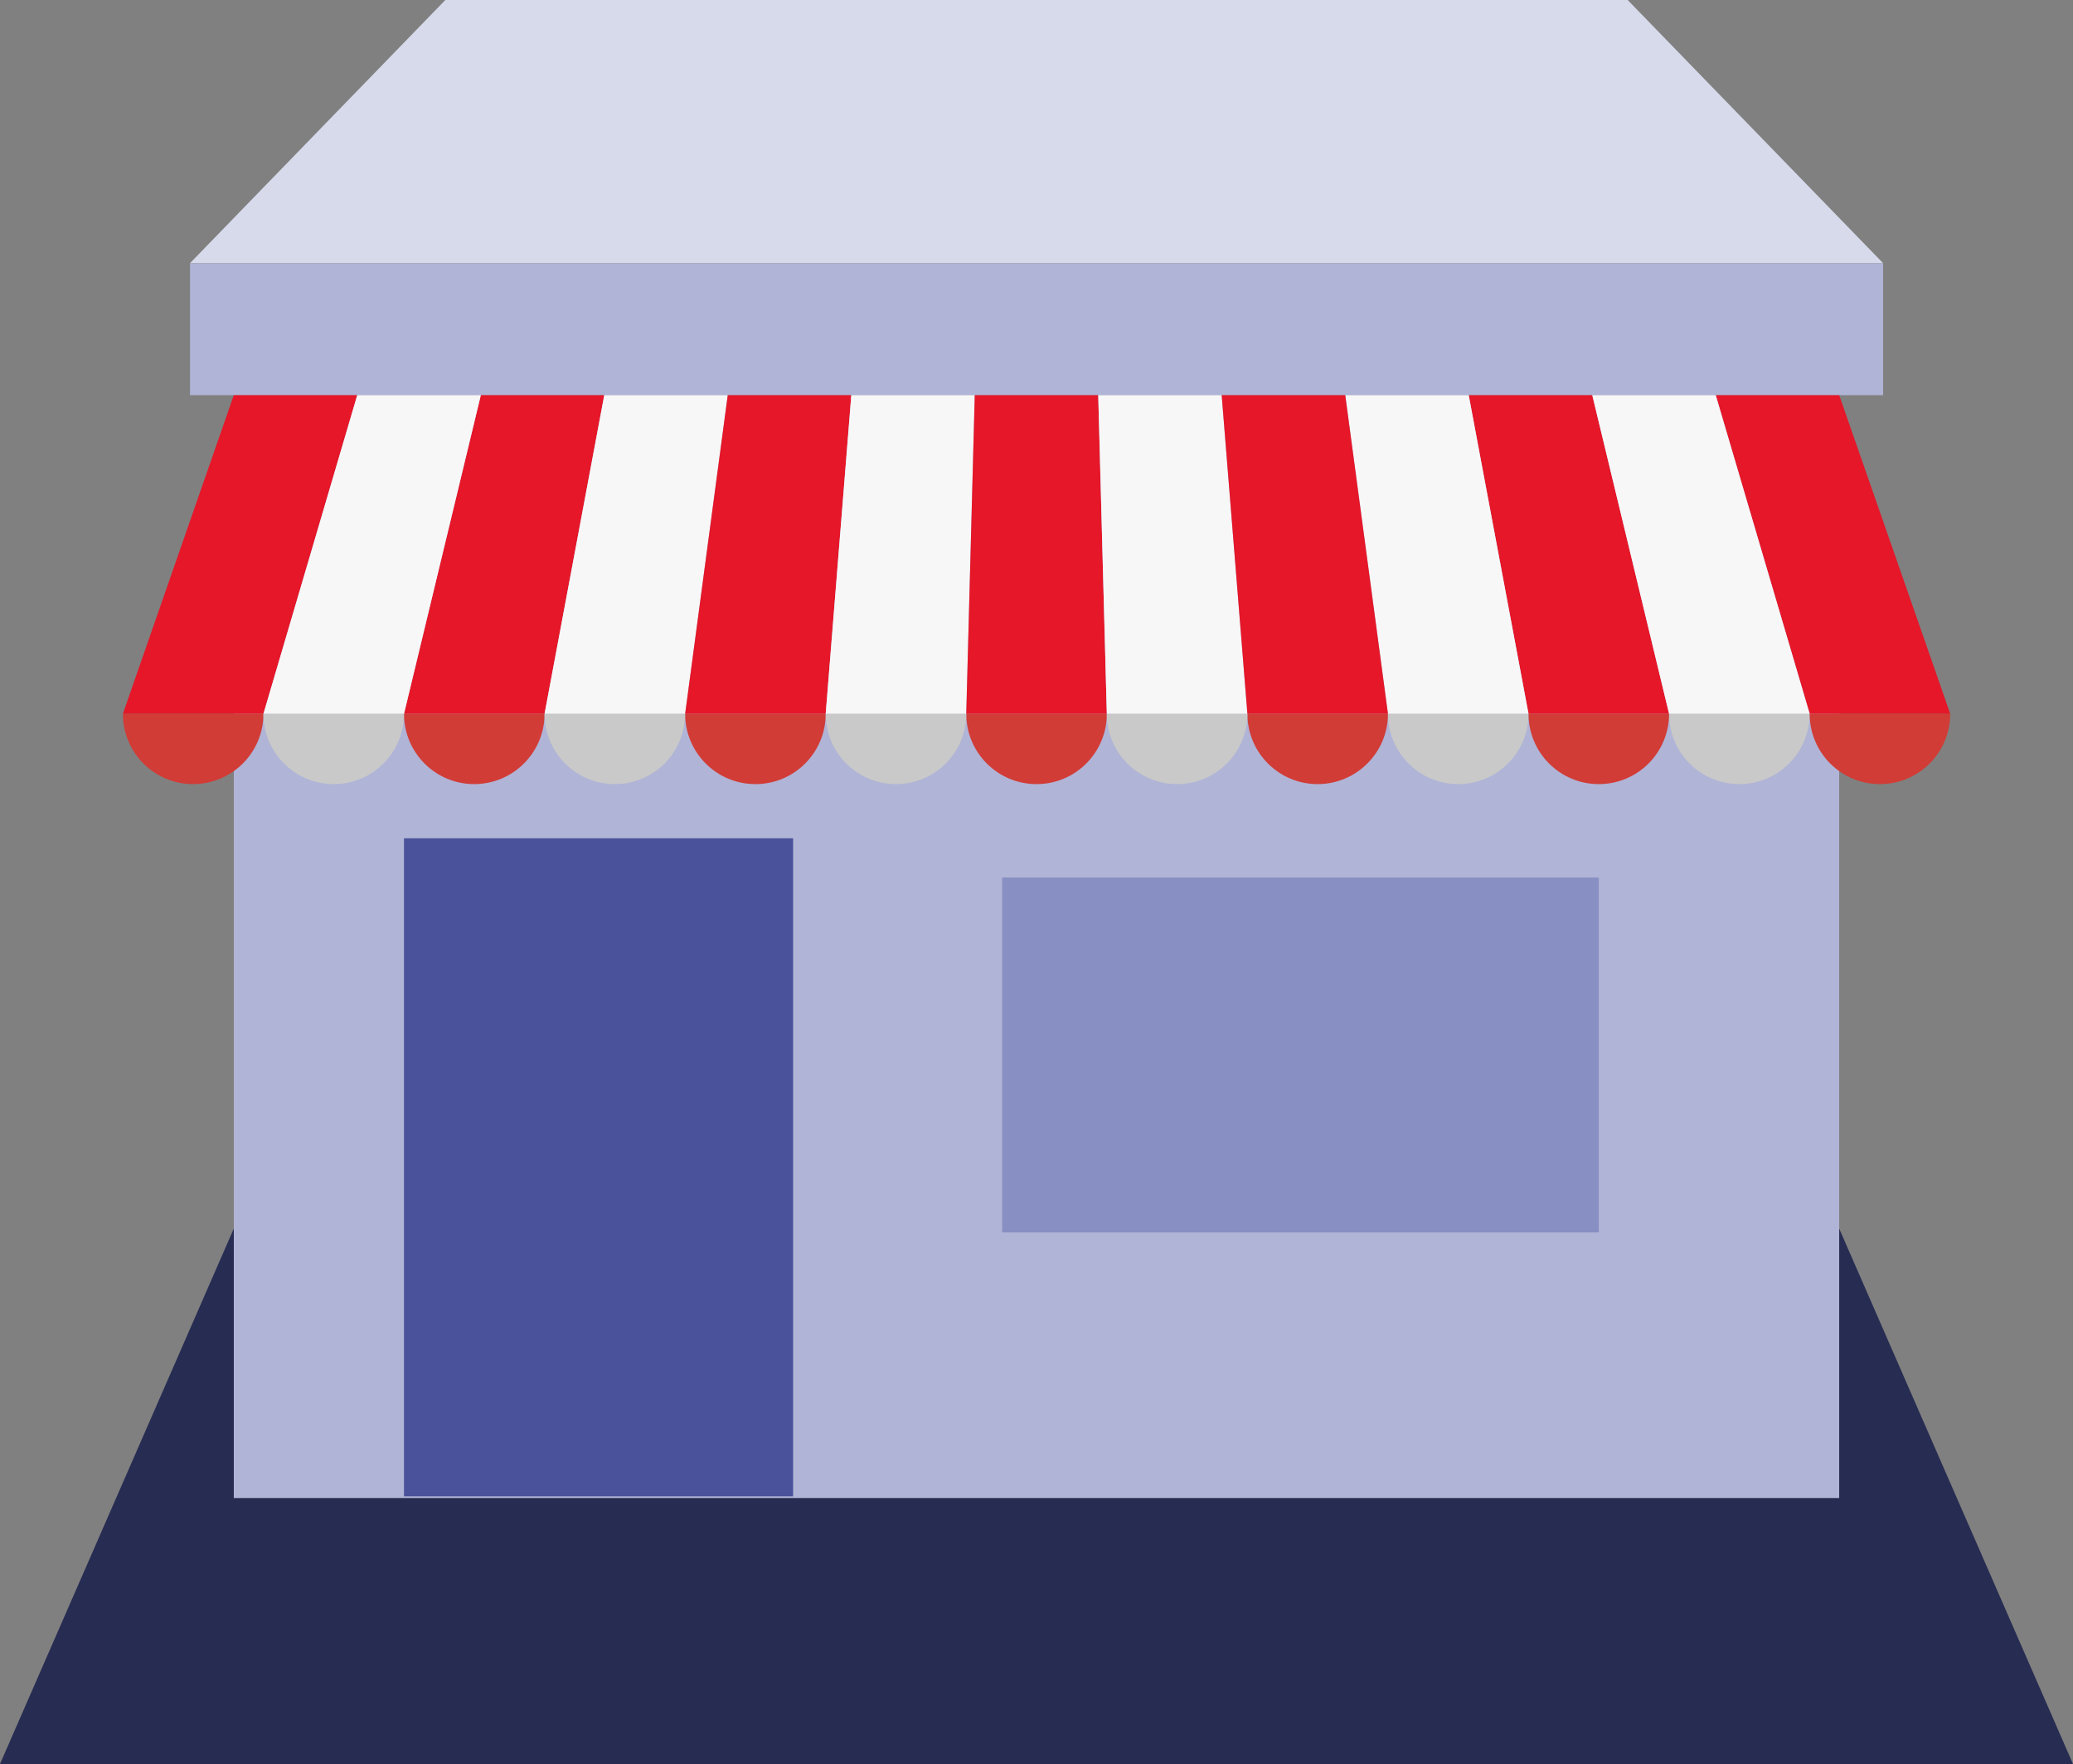 <?xml version="1.0" encoding="UTF-8"?><svg id="Layer_2" xmlns="http://www.w3.org/2000/svg" viewBox="0 0 802.01 682.34"><rect x="0" y="0" width="802.01" height="682.34" fill="#808080" stroke="none"/><defs><style>.cls-1{fill:#888fc2;}.cls-2{fill:#d13c36;}.cls-3{fill:#e51729;}.cls-4{fill:#b0b4d6;}.cls-5{fill:#c9c9c9;}.cls-6{fill:#49529a;}.cls-7{fill:#272c52;}.cls-8{fill:#f7f7f7;}.cls-9{fill:#d7daeb;}</style></defs><g id="Layer_3"><g><polygon class="cls-9" points="629.72 0 172.29 0 73.51 101.8 728.54 101.8 629.72 0"/><polygon class="cls-4" points="711.56 579.51 711.56 467.15 711.56 175.42 711.56 152.86 90.45 152.86 90.45 175.42 90.45 467.15 90.45 579.51 711.56 579.51"/><polygon class="cls-7" points="711.56 475.25 711.56 579.51 90.45 579.51 90.45 475.25 0 682.34 802.01 682.34 711.56 475.25"/><polygon class="cls-4" points="728.54 152.86 728.54 136.72 728.54 101.8 73.51 101.8 73.51 136.72 73.51 152.86 728.54 152.86"/><polygon class="cls-3" points="210.68 276.12 233.78 152.86 186.02 152.86 156.3 276.12 210.68 276.12"/><polygon class="cls-8" points="265.07 276.12 281.55 152.86 233.78 152.86 210.68 276.12 265.07 276.12"/><polygon class="cls-3" points="319.45 276.12 329.36 152.86 281.55 152.86 265.07 276.12 319.45 276.12"/><polygon class="cls-8" points="373.83 276.12 377.12 152.86 329.36 152.86 319.45 276.12 373.83 276.12"/><polygon class="cls-3" points="138.21 152.86 90.45 152.86 47.54 276.12 101.92 276.12 138.21 152.86"/><path class="cls-2" d="M47.54,276.12c0,15.03,12.16,27.19,27.15,27.19s27.23-12.16,27.23-27.19H47.54Z"/><polygon class="cls-3" points="754.51 276.12 711.56 152.86 663.79 152.86 700.13 276.12 754.51 276.12"/><polygon class="cls-3" points="645.74 276.12 616.03 152.86 568.22 152.86 591.36 276.12 645.74 276.12"/><polygon class="cls-8" points="591.36 276.12 568.22 152.86 520.46 152.86 536.98 276.12 591.36 276.12"/><polygon class="cls-8" points="700.13 276.12 663.79 152.86 616.03 152.86 645.74 276.12 700.13 276.12"/><polygon class="cls-3" points="428.21 276.12 424.89 152.86 377.12 152.86 373.83 276.12 428.21 276.12"/><polygon class="cls-8" points="482.6 276.12 472.65 152.86 424.89 152.86 428.21 276.12 482.6 276.12"/><polygon class="cls-3" points="536.98 276.12 520.46 152.86 472.65 152.86 482.6 276.12 536.98 276.12"/><polygon class="cls-8" points="156.3 276.12 186.02 152.86 138.21 152.86 101.92 276.12 156.3 276.12"/><path class="cls-5" d="M645.74,276.12h0c0,15.03,12.16,27.19,27.19,27.19s27.19-12.16,27.19-27.19h-54.38Z"/><path class="cls-2" d="M482.6,276.12h0c0,15.03,12.16,27.19,27.15,27.19s27.23-12.16,27.23-27.19h-54.38Z"/><path class="cls-5" d="M536.98,276.12h0c0,15.03,12.16,27.19,27.19,27.19s27.19-12.16,27.19-27.19h-54.38Z"/><path class="cls-2" d="M591.36,276.12h0c0,15.03,12.16,27.19,27.19,27.19s27.19-12.16,27.19-27.19h-54.38Z"/><path class="cls-2" d="M700.13,276.12h0c0,15.03,12.16,27.19,27.19,27.19s27.19-12.16,27.19-27.19h-54.38Z"/><path class="cls-2" d="M156.3,276.12h0c0,15.03,12.16,27.19,27.15,27.19s27.23-12.16,27.23-27.19h-54.38Z"/><path class="cls-2" d="M265.07,276.12h0c0,15.03,12.16,27.19,27.19,27.19s27.19-12.16,27.19-27.19h-54.38Z"/><path class="cls-5" d="M210.68,276.12h0c0,15.03,12.16,27.19,27.19,27.19s27.19-12.16,27.19-27.19h-54.38Z"/><path class="cls-5" d="M101.92,276.12h0c0,15.03,12.16,27.19,27.19,27.19s27.19-12.16,27.19-27.19h-54.38Z"/><path class="cls-2" d="M373.83,276.12h0c0,15.03,12.16,27.19,27.19,27.19s27.19-12.16,27.19-27.19h-54.38Z"/><path class="cls-5" d="M319.45,276.12h0c0,15.03,12.16,27.19,27.19,27.19s27.19-12.16,27.19-27.19h-54.38Z"/><path class="cls-5" d="M428.21,276.12h0c0,15.03,12.16,27.19,27.19,27.19s27.19-12.16,27.19-27.19h-54.38Z"/><rect class="cls-6" x="156.3" y="324.27" width="150.53" height="254.55"/><rect class="cls-1" x="387.71" y="339.45" width="230.84" height="137.26"/></g></g></svg>